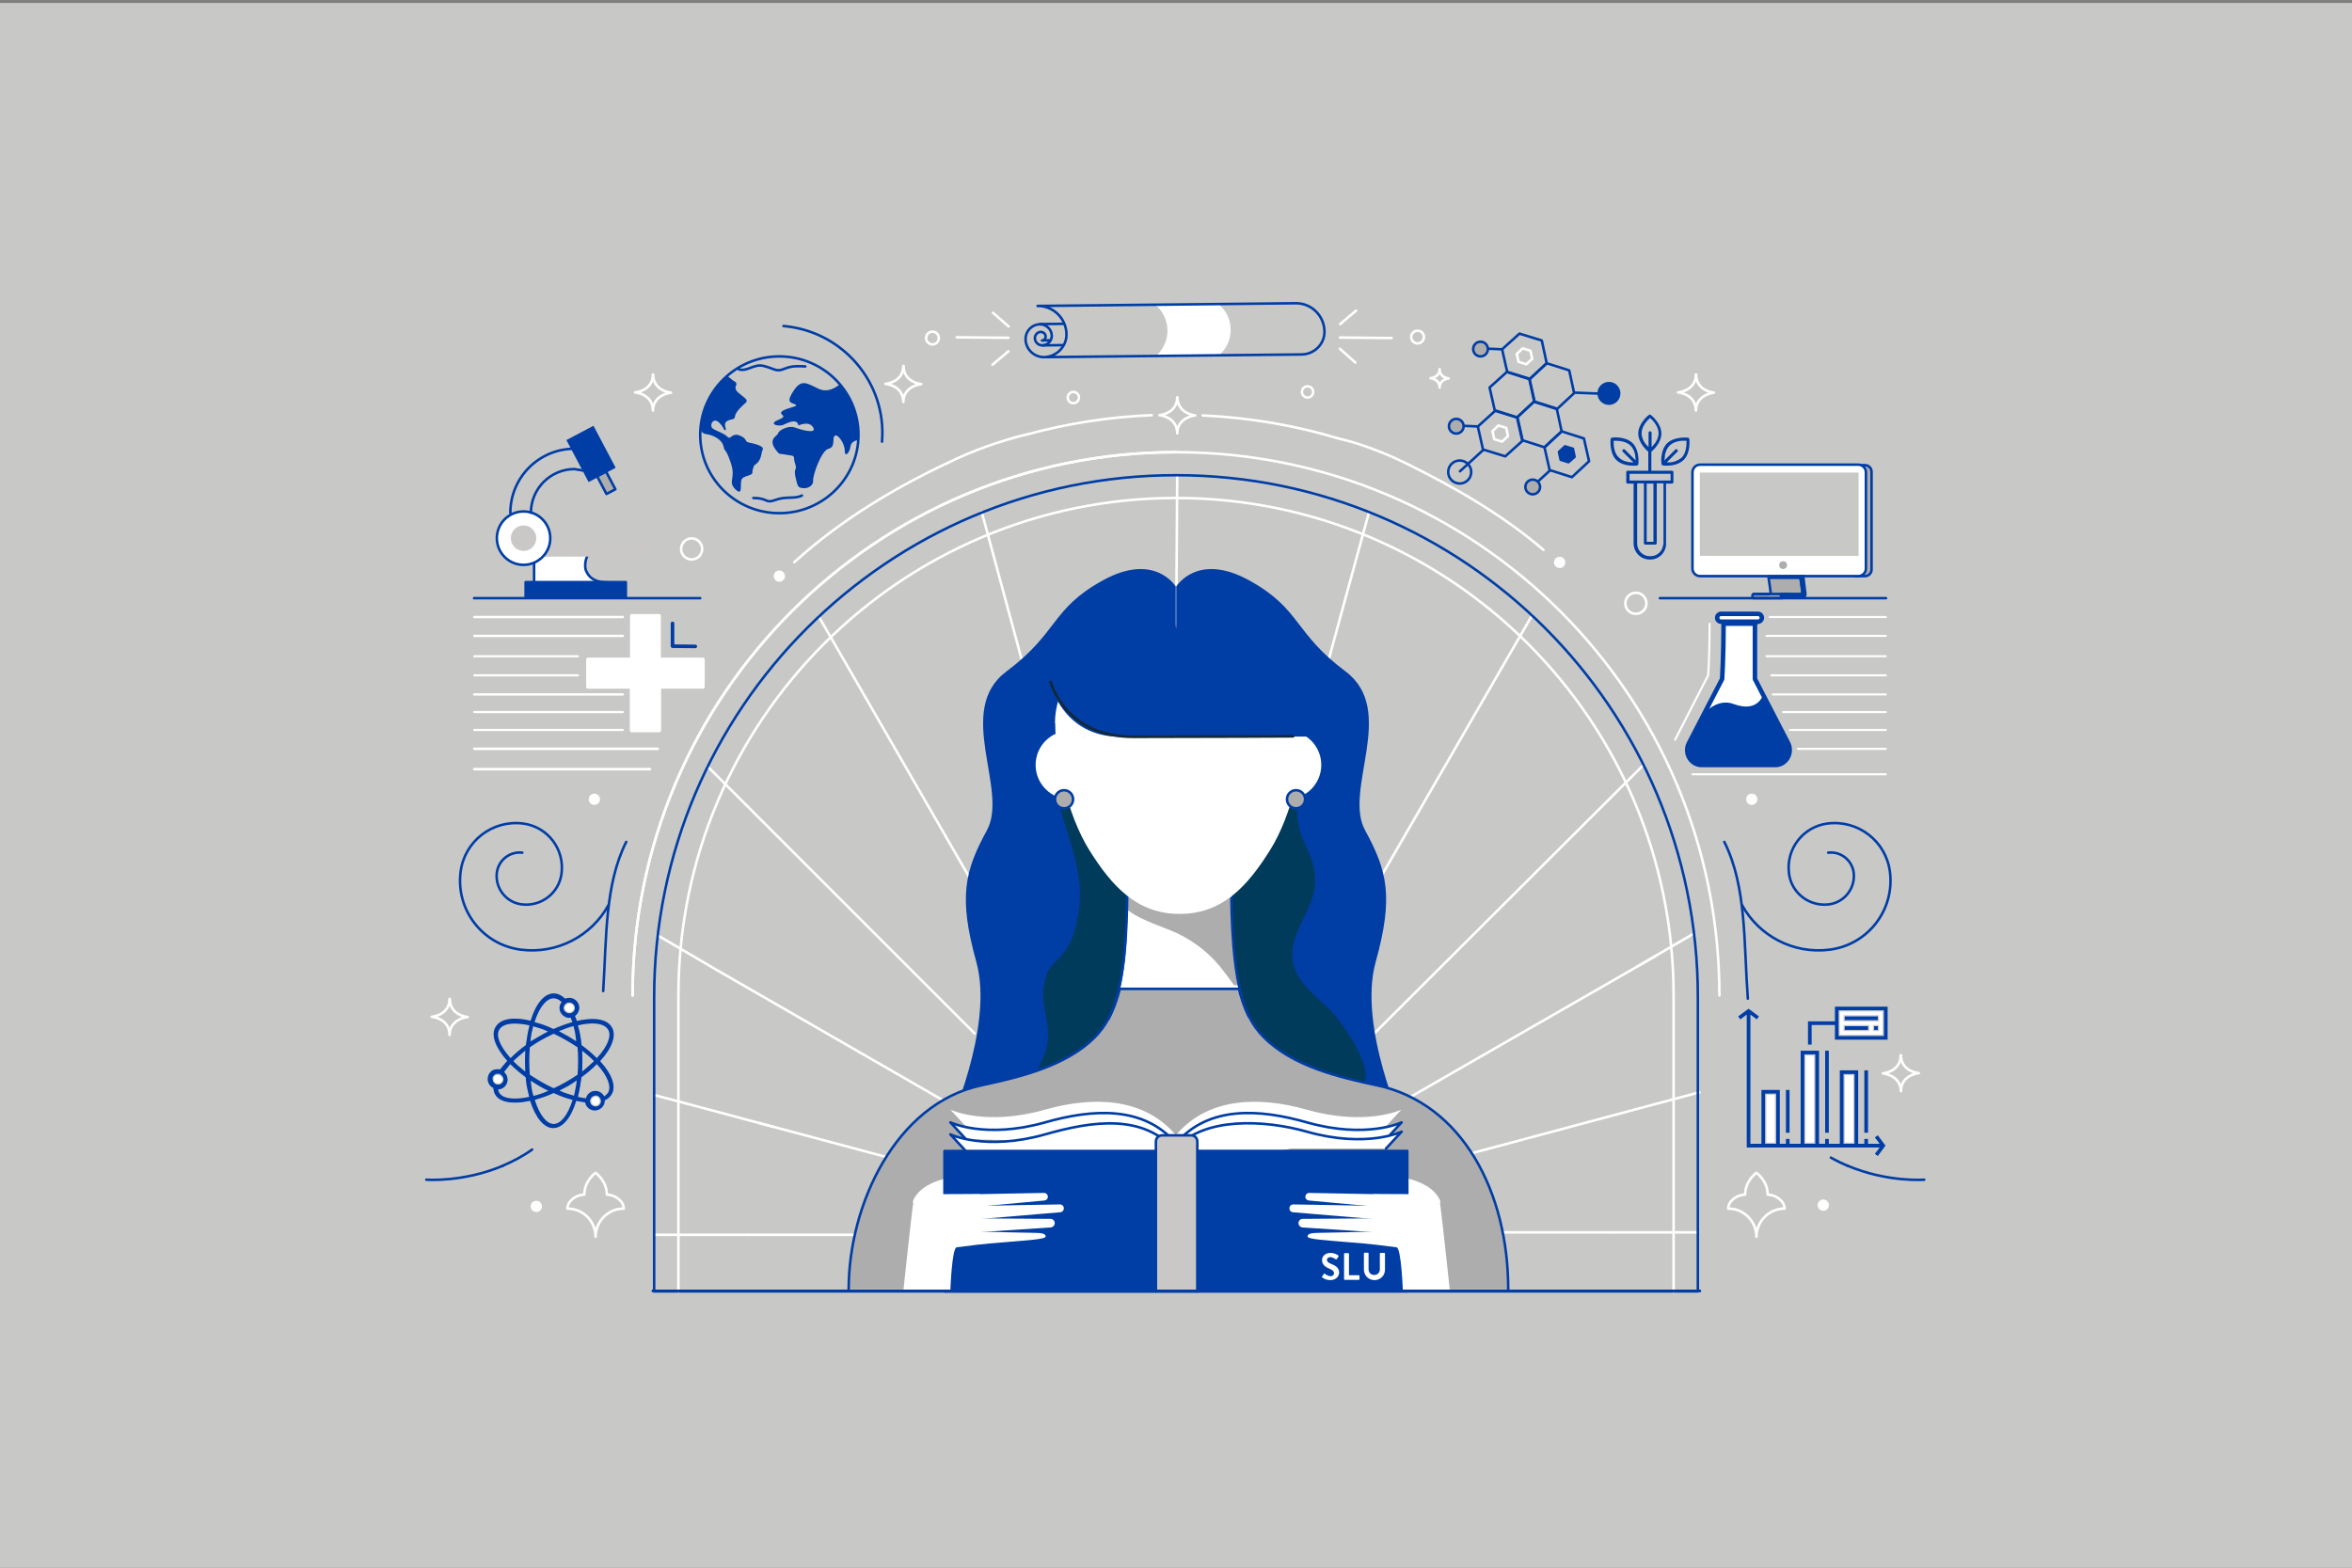 <?xml version="1.0" encoding="utf-8"?>
<!-- Generator: Adobe Illustrator 25.2.1, SVG Export Plug-In . SVG Version: 6.00 Build 0)  -->
<svg version="1.1" id="Layer_1" xmlns="http://www.w3.org/2000/svg" xmlns:xlink="http://www.w3.org/1999/xlink" x="0px" y="0px"
	 viewBox="0 0 960 640" style="enable-background:new 0 0 960 640;" xml:space="preserve">
<rect x="0" y="0" width="960" height="640" fill="#808080" stroke="none"/>
<style type="text/css">
	.st0{fill:#C8C9C7;}
	.st1{fill:#FFFFFF;}
	.st2{fill:none;stroke:#003DA5;stroke-width:6.638;stroke-miterlimit:10;}
	.st3{fill:none;stroke:#003DA5;stroke-width:6.702;stroke-miterlimit:10;}
	.st4{fill:#003DA5;}
	.st5{fill:none;stroke:#003DA5;stroke-width:5.89;stroke-miterlimit:10;}
	.st6{fill:none;stroke:#003DA5;stroke-width:6;stroke-miterlimit:10;}
	.st7{fill:none;stroke:#003DA5;stroke-width:5.771;stroke-miterlimit:10;}
	.st8{fill:none;stroke:#003DA5;stroke-width:5.665;stroke-miterlimit:10;}
	.st9{fill:none;stroke:#003DA5;stroke-width:5.665;stroke-linejoin:round;stroke-miterlimit:10;}
	.st10{fill:none;stroke:#003DA5;stroke-miterlimit:10;}
	.st11{fill:none;stroke:#003DA5;stroke-width:5.697;stroke-miterlimit:10;}
	.st12{clip-path:url(#SVGID_2_);fill:#003DA5;}
	.st13{clip-path:url(#SVGID_4_);fill:#003DA5;stroke:#C8C9C7;stroke-width:0.93;stroke-miterlimit:10;}
	.st14{clip-path:url(#SVGID_4_);fill:none;stroke:#003DA6;stroke-width:1.334;stroke-miterlimit:10;}
	.st15{clip-path:url(#SVGID_4_);fill:#003DA5;stroke:#003DA5;stroke-width:1.191;stroke-miterlimit:10;}
	.st16{fill:none;stroke:#003DA5;stroke-width:4.537;stroke-linecap:round;}
	.st17{fill:none;stroke:#FFFFFF;stroke-width:1.036;stroke-linecap:round;stroke-linejoin:round;stroke-miterlimit:10;}
	.st18{fill:none;stroke:#003DA5;stroke-width:1.036;stroke-linecap:round;stroke-linejoin:round;stroke-miterlimit:10;}
	.st19{fill:#003B5C;}
	.st20{fill:#ADADAD;stroke:#003DA5;stroke-width:1.036;stroke-linecap:round;stroke-linejoin:round;stroke-miterlimit:10;}
	.st21{fill:#ADADAD;}
	.st22{fill:none;stroke:#132837;stroke-width:1.077;stroke-linecap:round;stroke-linejoin:round;stroke-miterlimit:10;}
	.st23{clip-path:url(#SVGID_6_);}
	.st24{fill:#CAC8C7;}
	.st25{fill:#8DC449;}
	.st26{fill:none;stroke:#FFFFFF;stroke-miterlimit:10;}
	.st27{fill:#FFFFFF;stroke:#003DA5;stroke-width:1.036;stroke-linecap:round;stroke-linejoin:round;stroke-miterlimit:10;}
	.st28{fill:#003DA5;stroke:#003DA5;stroke-width:1.036;stroke-linecap:round;stroke-linejoin:round;stroke-miterlimit:10;}
	.st29{fill:none;stroke:#FFFFFF;stroke-width:1.472;stroke-linecap:round;stroke-linejoin:round;stroke-miterlimit:10;}
	.st30{fill:none;stroke:#FFFFFF;stroke-width:0.976;stroke-linecap:round;stroke-linejoin:round;stroke-miterlimit:10;}
	.st31{fill:none;stroke:#FFFFFF;stroke-width:0.887;stroke-linecap:round;stroke-linejoin:round;stroke-miterlimit:10;}
	.st32{fill:none;stroke:#FFFFFF;stroke-width:0.884;stroke-linecap:round;stroke-linejoin:round;stroke-miterlimit:10;}
	.st33{fill:none;stroke:#FFFFFF;stroke-width:0.836;stroke-linecap:round;stroke-linejoin:round;stroke-miterlimit:10;}
	.st34{fill:none;stroke:#FFFFFF;stroke-width:0.851;stroke-linecap:round;stroke-linejoin:round;stroke-miterlimit:10;}
	.st35{fill:none;stroke:#FFFFFF;stroke-width:0.857;stroke-linecap:round;stroke-linejoin:round;stroke-miterlimit:10;}
	.st36{fill:none;stroke:#003DA5;stroke-width:1.472;stroke-linecap:round;stroke-linejoin:round;stroke-miterlimit:10;}
	.st37{fill:#FFFFFF;stroke:#003DA5;stroke-width:1.847;stroke-linecap:round;stroke-linejoin:round;stroke-miterlimit:10;}
	.st38{fill:#CAC8C7;stroke:#003DA5;stroke-width:1.036;stroke-linecap:round;stroke-linejoin:round;stroke-miterlimit:10;}
	.st39{fill:#003DA5;stroke:#C8C9C7;stroke-width:1.767;stroke-miterlimit:10;}
	.st40{fill:#003DA5;stroke:#C8C9C7;stroke-width:0.75;stroke-miterlimit:10;}
	.st41{fill:#003DA6;stroke:#C8C9C7;stroke-width:0.5;stroke-miterlimit:10;}
</style>
<rect y="1.2" class="st0" width="960" height="638.8"/>
<rect x="720" y="445.9" class="st1" width="5.2" height="21.5"/>
<rect x="735.1" y="430.7" class="st1" width="6.3" height="36.6"/>
<rect x="751" y="437.5" class="st1" width="6.3" height="29.8"/>
<g>
	<path class="st2" d="M827.4-203.3c0,19,15.6,34.6,34.6,34.6h4.6c19,0,34.6-15.6,34.6-34.6V-266 M912.1-276.9c0,6.1-4.9,11-11,11
		c-6.1,0-11-4.9-11-11c0-6.1,4.9-11,11-11C907.2-288,912.1-283,912.1-276.9z M808.9-288h-16v50.1c0,19,15.5,34.6,34.6,34.6
		c19,0,34.6-15.5,34.6-34.6V-288h-16"/>
</g>
<g>
	<path class="st3" d="M-514.1,723.2h4.2c2.9-9.3,11.7-16.2,22-16.2h36.1V602.8H-474 M-509.9,723.2h-4.2c-2.9-9.3-11.7-16.2-22-16.2
		h-36.1V602.8h19.2 M-453.5,602.8H-489c-12.6,0-23,10.3-23,23v97.4 M-512,625.8c0-12.6-10.3-23-23-23h-35.5"/>
</g>
<rect x="1191.9" y="-174.3" class="st4" width="91" height="91"/>
<g>
	<g>
		<path class="st5" d="M-360.8,66.7h-115 M-417.2,49.8v16.9 M-395-21l19.1-19.1 M-458.5,42.4l19.1-19.1 M-382.8-33.2
			c19,19,19,49.8,0,68.8c-19,19-49.8,19-68.8,0 M-450.1,1.2c0-18.2,14.8-32.9,32.9-32.9c18.2,0,32.9,14.8,32.9,32.9
			c0,18.2-14.8,32.9-32.9,32.9C-435.4,34.1-450.1,19.4-450.1,1.2z"/>
	</g>
	<g>
		<path class="st6" d="M-239.3-105.5v-53.2c0-11.3,9.3-20.6,20.6-20.6s20.6,9.3,20.6,20.6v60.2 M-211.8-137.2v51.9
			c0,7.6-6.2,13.8-13.8,13.8c-7.6,0-13.8-6.2-13.8-13.8v-56.8 M-211.8-134.1V-158c0-3.8-3.1-6.9-6.9-6.9c-3.8,0-6.9,3.1-6.9,6.9
			v59.6 M-287.4-179.2h25v13.8h-25V-179.2z M-262.4-85.6l-10.5,14.1h-3.9l-10.5-14.1v-7h25V-85.6z M-262.4-165.5v72.9h-25v-72.9
			H-262.4z"/>
	</g>
	<g>
		<path class="st7" d="M-51-90.5v7.9c0,5-4.1,9-9.1,9c-5,0-9.1-4-9.1-9v-7.9 M-69.1-83.1v-94.1H-51v94.1 M-77.5-177.2h36
			 M-136.1-177.2h36 M-127.1-177.2v46.7c0,2.7-16.7,42.2-16.7,42.2c-3.2,5.8-0.5,14.7,4.9,14.8c0,0,0.1,0,0.1,0h41.4
			c5.4-0.1,8.5-8.5,5.2-14.4c0,0-16.7-39.9-16.7-42.6v-46.7"/>
	</g>
	<g>
		<g>
			<path class="st4" d="M-299.3-21.9l106.8,37l-106.8,37V-21.9 M-305-29.9v89.9l129.7-45L-305-29.9L-305-29.9z"/>
		</g>
		<line class="st8" x1="-284.5" y1="-20.4" x2="-284.5" y2="52.1"/>
		<line class="st8" x1="-294.2" y1="-15.1" x2="-294.2" y2="-2.9"/>
		<line class="st8" x1="-294.2" y1="30.8" x2="-294.2" y2="42.9"/>
		<polyline class="st9" points="-332.4,40.6 -305,45.7 -332.4,52.1 		"/>
		<polyline class="st9" points="-332.4,-22.8 -305,-17.7 -332.4,-11.3 		"/>
	</g>
	<g>
		<g>
			<g>
				<path class="st4" d="M-340.3-287.8l-77.1-19.3c-0.4-0.1-0.8-0.1-1.2,0l-77.1,19.3c-1.1,0.3-1.8,1.2-1.8,2.3
					c0,1.1,0.7,2.1,1.8,2.3l36.7,9.2v22.2c0,22.8,9.7,26.5,41,26.5s41-3.7,41-26.5V-274l14.5-3.6v26.8c-3.9,1-6.9,4.5-6.9,8.7
					c0,2.2,0.9,4.3,2.2,5.9l-3.9,19.4c-0.1,0.7,0,1.4,0.5,2c0.5,0.6,1.1,0.9,1.9,0.9h17.1c0.7,0,1.4-0.3,1.9-0.9
					c0.5-0.6,0.6-1.3,0.5-2l-4-19.8c1.2-1.5,1.9-3.4,1.9-5.4c0-4.1-2.7-7.5-6.4-8.6v-28.1l17.5-4.4c1.1-0.3,1.8-1.2,1.8-2.3
					C-338.5-286.6-339.3-287.5-340.3-287.8z M-381.9-251.7c0,17.3-3.6,21.7-36.2,21.7s-36.2-4.4-36.2-21.7v-21l35.6,8.9
					c0.2,0,0.4,0.1,0.6,0.1c0.2,0,0.4,0,0.6-0.1l35.6-8.9C-381.9-272.8-381.9-251.7-381.9-251.7z M-365.9-218.8l2.9-14.7
					c0.8,0.2,1.6,0.4,2.5,0.4c1,0,2-0.2,2.9-0.5l3,14.8H-365.9z M-356.2-242.1c0,2.3-1.9,4.2-4.2,4.2c-2.3,0-4.2-1.9-4.2-4.2
					c0-2.3,1.9-4.2,4.2-4.2C-358.1-246.3-356.2-244.4-356.2-242.1z M-418.1-268.7l-67.2-16.8l67.2-16.8l67.2,16.8L-418.1-268.7z"/>
				<path class="st4" d="M-418.1-307.1c-0.2,0-0.4,0-0.6,0.1l-77.1,19.3c-1.1,0.3-1.8,1.2-1.8,2.3c0,1.1,0.7,2.1,1.8,2.3l36.7,9.2
					v22.2c0,22.8,9.7,26.5,41,26.5s41-3.7,41-26.5V-274l14.5-3.6v26.8c-3.9,1-6.9,4.5-6.9,8.7c0,2.2,0.9,4.3,2.2,5.9l-3.9,19.4
					c-0.1,0.7,0,1.4,0.5,2c0.5,0.6,1.1,0.9,1.9,0.9h17.1c0.7,0,1.4-0.3,1.9-0.9c0.5-0.6,0.6-1.3,0.5-2l-4-19.8
					c1.2-1.5,1.9-3.4,1.9-5.4c0-4.1-2.7-7.5-6.4-8.6v-28.1l17.5-4.4c1.1-0.3,1.8-1.2,1.8-2.3c0-1.1-0.7-2.1-1.8-2.3l-77.1-19.3
					C-417.7-307.1-417.9-307.1-418.1-307.1L-418.1-307.1z M-418.1-268.7l-67.2-16.8l67.2-16.8l67.2,16.8L-418.1-268.7L-418.1-268.7z
					 M-418.1-263.8c0.2,0,0.4,0,0.6-0.1l35.6-8.9v21c0,17.3-3.6,21.7-36.2,21.7s-36.2-4.4-36.2-21.7v-21l35.6,8.9
					C-418.4-263.8-418.3-263.8-418.1-263.8L-418.1-263.8z M-360.4-237.8c-2.3,0-4.2-1.9-4.2-4.2c0-2.3,1.9-4.2,4.2-4.2
					c2.3,0,4.2,1.9,4.2,4.2C-356.2-239.7-358.1-237.8-360.4-237.8L-360.4-237.8z M-360.4-233c1,0,2-0.2,2.9-0.5l3,14.8h-11.3
					l2.9-14.7C-362.1-233.2-361.3-233-360.4-233L-360.4-233z"/>
			</g>
		</g>
		<g>
			<g>
				<path class="st4" d="M-418.1-307.1c-0.2,0-0.4,0-0.6,0.1l-77.1,19.3c-1.1,0.3-1.8,1.2-1.8,2.3c0,1.1,0.7,2.1,1.8,2.3l36.7,9.2
					v22.2c0,22.8,9.7,26.5,41,26.5s41-3.7,41-26.5V-274l14.5-3.6v26.8c-3.9,1-6.9,4.5-6.9,8.7c0,2.2,0.9,4.3,2.2,5.9l-3.9,19.4
					c-0.1,0.7,0,1.4,0.5,2c0.5,0.6,1.1,0.9,1.9,0.9h17.1c0.7,0,1.4-0.3,1.9-0.9c0.5-0.6,0.6-1.3,0.5-2l-4-19.8
					c1.2-1.5,1.9-3.4,1.9-5.4c0-4.1-2.7-7.5-6.4-8.6v-28.1l17.5-4.4c1.1-0.3,1.8-1.2,1.8-2.3c0-1.1-0.7-2.1-1.8-2.3l-77.1-19.3
					C-417.7-307.1-417.9-307.1-418.1-307.1L-418.1-307.1z M-418.1-268.7l-67.2-16.8l67.2-16.8l67.2,16.8L-418.1-268.7L-418.1-268.7z
					 M-418.1-263.8c0.2,0,0.4,0,0.6-0.1l35.6-8.9v21c0,17.3-3.6,21.7-36.2,21.7s-36.2-4.4-36.2-21.7v-21l35.6,8.9
					C-418.4-263.8-418.3-263.8-418.1-263.8L-418.1-263.8z M-360.4-237.8c-2.3,0-4.2-1.9-4.2-4.2c0-2.3,1.9-4.2,4.2-4.2
					c2.3,0,4.2,1.9,4.2,4.2C-356.2-239.7-358.1-237.8-360.4-237.8L-360.4-237.8z M-360.4-233c1,0,2-0.2,2.9-0.5l3,14.8h-11.3
					l2.9-14.7C-362.1-233.2-361.3-233-360.4-233L-360.4-233z"/>
			</g>
		</g>
		<g>
			<g>
				<path class="st10" d="M-340.3-287.8l-77.1-19.3c-0.4-0.1-0.8-0.1-1.2,0l-77.1,19.3c-1.1,0.3-1.8,1.2-1.8,2.3
					c0,1.1,0.7,2.1,1.8,2.3l36.7,9.2v22.2c0,22.8,9.7,26.5,41,26.5s41-3.7,41-26.5V-274l14.5-3.6v26.8c-3.9,1-6.9,4.5-6.9,8.7
					c0,2.2,0.9,4.3,2.2,5.9l-3.9,19.4c-0.1,0.7,0,1.4,0.5,2c0.5,0.6,1.1,0.9,1.9,0.9h17.1c0.7,0,1.4-0.3,1.9-0.9
					c0.5-0.6,0.6-1.3,0.5-2l-4-19.8c1.2-1.5,1.9-3.4,1.9-5.4c0-4.1-2.7-7.5-6.4-8.6v-28.1l17.5-4.4c1.1-0.3,1.8-1.2,1.8-2.3
					C-338.5-286.6-339.3-287.5-340.3-287.8z M-381.9-251.7c0,17.3-3.6,21.7-36.2,21.7s-36.2-4.4-36.2-21.7v-21l35.6,8.9
					c0.2,0,0.4,0.1,0.6,0.1c0.2,0,0.4,0,0.6-0.1l35.6-8.9C-381.9-272.8-381.9-251.7-381.9-251.7z M-365.9-218.8l2.9-14.7
					c0.8,0.2,1.6,0.4,2.5,0.4c1,0,2-0.2,2.9-0.5l3,14.8H-365.9z M-356.2-242.1c0,2.3-1.9,4.2-4.2,4.2c-2.3,0-4.2-1.9-4.2-4.2
					c0-2.3,1.9-4.2,4.2-4.2C-358.1-246.3-356.2-244.4-356.2-242.1z M-418.1-268.7l-67.2-16.8l67.2-16.8l67.2,16.8L-418.1-268.7z"/>
				<path class="st10" d="M-418.1-307.1c-0.2,0-0.4,0-0.6,0.1l-77.1,19.3c-1.1,0.3-1.8,1.2-1.8,2.3c0,1.1,0.7,2.1,1.8,2.3l36.7,9.2
					v22.2c0,22.8,9.7,26.5,41,26.5s41-3.7,41-26.5V-274l14.5-3.6v26.8c-3.9,1-6.9,4.5-6.9,8.7c0,2.2,0.9,4.3,2.2,5.9l-3.9,19.4
					c-0.1,0.7,0,1.4,0.5,2c0.5,0.6,1.1,0.9,1.9,0.9h17.1c0.7,0,1.4-0.3,1.9-0.9c0.5-0.6,0.6-1.3,0.5-2l-4-19.8
					c1.2-1.5,1.9-3.4,1.9-5.4c0-4.1-2.7-7.5-6.4-8.6v-28.1l17.5-4.4c1.1-0.3,1.8-1.2,1.8-2.3c0-1.1-0.7-2.1-1.8-2.3l-77.1-19.3
					C-417.7-307.1-417.9-307.1-418.1-307.1L-418.1-307.1z M-418.1-268.7l-67.2-16.8l67.2-16.8l67.2,16.8L-418.1-268.7L-418.1-268.7z
					 M-418.1-263.8c0.2,0,0.4,0,0.6-0.1l35.6-8.9v21c0,17.3-3.6,21.7-36.2,21.7s-36.2-4.4-36.2-21.7v-21l35.6,8.9
					C-418.4-263.8-418.3-263.8-418.1-263.8L-418.1-263.8z M-360.4-237.8c-2.3,0-4.2-1.9-4.2-4.2c0-2.3,1.9-4.2,4.2-4.2
					c2.3,0,4.2,1.9,4.2,4.2C-356.2-239.7-358.1-237.8-360.4-237.8L-360.4-237.8z M-360.4-233c1,0,2-0.2,2.9-0.5l3,14.8h-11.3
					l2.9-14.7C-362.1-233.2-361.3-233-360.4-233L-360.4-233z"/>
			</g>
		</g>
	</g>
	<g>
		<path class="st11" d="M-71.5,24.6h-32.6 M-87.8,5.7v46.6 M-40-29.9H-136c-5.9,0-10.7,4.8-10.7,10.7s4.8,10.7,10.7,10.7h50.1h16.3
			h25.2v80.9H-136c-5.9,0-10.7-4.8-10.7-10.7v-80.9 M-131.2-8.5v80.9 M-53.3-29.9v21.4"/>
	</g>
	<path class="st4" d="M-308.5-312.3c0-0.8,0.5-1.3,1.2-1.3h0.5c0.2,0,0.5,0.3,0.7,0.3c0,0,0.2,0.3,0.2,0.8l-0.2,86.7h-2.3V-312.3z
		 M-301.5-261.2c8.8,8,32.5,26.8,58.3,26.8c26,0,50.7-18.8,60-26.8v35.3h-118.3V-261.2z M-284.3-258.1l0.5,4.1
		c-3.3-2.1-6.3-4.4-8.8-6.4C-290.1-259.7-287.3-258.9-284.3-258.1 M-243-252.5c13.2,0,26.7-2.1,37.6-4.6l-0.9,5.9
		c-10.7,6.2-23.7,11.6-37,11.6c-13,0-25.3-5.2-35.6-11.1l-0.9-6.2C-269-254.5-256.2-252.5-243-252.5 M-200.4-258.4
		c3-0.8,5.8-1.5,8.4-2.3c-2.6,2.1-5.6,4.1-8.8,6.2L-200.4-258.4z M-178.4-312.3c0-0.8,0.5-1.3,1.2-1.3h0.5c0.2,0,0.5,0.3,0.7,0.3
		c0,0,0.2,0.3,0.2,0.8l-0.2,86.7h-2.3V-312.3z M-321.3-221h10.2h0.5h0.5h6.5h122.7h0.5h0.5h6.5h9.1c1.4,0,2.3-1,2.3-2.6
		c0-1.5-0.9-2.6-2.3-2.6h-6.7v-86.7c0-1.5-0.5-3.1-1.6-4.4c-1.2-1.3-2.6-1.8-4-1.8h-0.5c-3.3,0-5.8,2.8-5.8,6.5v43.9
		c-6.7,2.3-33.9,11.1-60,11.1c-13.7,0-27.4-2.3-38.3-5.2c-0.2,0-0.5-0.3-0.7-0.3c-9.3-2.3-16.3-4.6-19.1-5.7v-44.1
		c0-1.5-0.5-3.1-1.6-4.4c-1.2-1.3-2.6-1.8-4-1.8h-0.5c-3.3,0-5.8,2.8-5.8,6.5v86.4h-8.1c-1.4,0-2.3,1-2.3,2.6
		C-323.4-222-322.7-221-321.3-221"/>
	<g>
		<g>
			<defs>
				<rect id="SVGID_1_" x="-150.2" y="-343.5" width="113.6" height="122.7"/>
			</defs>
			<clipPath id="SVGID_2_">
				<use xlink:href="#SVGID_1_"  style="overflow:visible;"/>
			</clipPath>
			<path class="st12" d="M-93.4-264.6c-21.8-8.8-29.4-24.6-27.1-36.4c1.4-7.5,6.5-12.3,13.1-12.3c3.8,0,8.2,1.7,12.4,4.8l1.5,1.1
				l1.5-1.1c4.2-3.1,8.4-4.7,12.3-4.7c6.6,0,11.7,4.6,13.1,12.1C-64-289.4-71.5-273.6-93.4-264.6 M-61.5-302L-61.5-302
				c-2.6-9.8-9.1-16.2-18.1-16.2c-4.5,0-9.2,1.7-13.8,4.7c-4.6-3.1-9.4-4.7-13.9-4.7c-9.2,0-16.3,6.4-18.1,16.3
				c-2.7,13.9,5.7,32.3,30.4,42.2c0.5,0.3,1.1,0.4,1.8,0.4c0.6,0,1.1-0.1,1.7-0.4C-67.1-269.9-58.9-288.2-61.5-302"/>
			<path class="st12" d="M-123-226l-21.1-24.1l-0.1-0.1c-0.6-0.6-0.9-1.5-0.9-2.3v-26.5c0-1.1,1-1.9,2.3-1.9c1.3,0,2.3,0.8,2.3,2
				l0.4,21.8l11.4,14.5l12.8-2l-8.4-15.1c-0.5-1-0.3-2.3,0.8-2.9c1-0.6,2.3-0.4,2.9,0.5l13.8,18.1c0.5,0.5,0.8,1.3,0.8,1.9l0.5,16
				L-123-226z M-102.9-247.2l-13.7-18.1c-2.3-3.1-6.6-3.8-9.8-1.8c-3.2,2-4.3,6.4-2.4,9.7l4.9,8.7l-2.6,0.4l-8.4-11l-0.4-19.9
				c0-4.1-3.4-7-7.5-7c-4,0-7.3,3.1-7.3,7v26.7c0,2.2,0.9,4.2,2.3,5.7l22.6,25.9l24.9-0.3l-0.6-21.3
				C-101.1-244.2-101.8-245.9-102.9-247.2"/>
			<path class="st12" d="M-42.7-250.2L-63.9-226l-17.2-0.1l0.5-16c0-0.8,0.3-1.4,0.8-2l13.7-18.1c0.6-0.9,2-1.1,2.9-0.5
				c1,0.6,1.3,1.9,0.8,2.9l-8.4,15.1l12.8,2l11.4-14.7v-0.9c0,0,0.3-13.3,0.4-20.8c0-1.3,1-2,2.3-2h0.1c1.1,0,2.2,0.6,2.2,1.9v26.7
				C-41.7-251.5-42.1-250.9-42.7-250.2 M-36.6-279.1c0-4-3.2-7-7.3-7H-44c-4.1,0-7.4,2.9-7.4,7c-0.1,6.4-0.3,17-0.4,20l-8.4,10.8
				l-2.6-0.4l4.8-8.7c1.9-3.3,0.8-7.7-2.4-9.7c-3.2-2-7.5-1.3-9.8,1.8l-13.7,17.9c-1.1,1.4-1.8,3.1-1.9,4.8l-0.8,21.2l25,0.4
				l22.6-25.8c1.5-1.5,2.3-3.6,2.3-5.7V-279.1z"/>
		</g>
		<rect x="-95.9" y="-343.5" class="st4" width="5.1" height="15.3"/>
		
			<rect x="-71.1" y="-333.5" transform="matrix(0.477 -0.879 0.879 0.477 257.773 -228.803)" class="st4" width="15.6" height="5.1"/>
		
			<rect x="-125.8" y="-338.8" transform="matrix(0.879 -0.477 0.477 0.879 142.927 -98.849)" class="st4" width="5.1" height="15.6"/>
	</g>
	<g>
		<g>
			<defs>
				<rect id="SVGID_3_" x="-489.1" y="-183.1" width="148.5" height="111.4"/>
			</defs>
			<clipPath id="SVGID_4_">
				<use xlink:href="#SVGID_3_"  style="overflow:visible;"/>
			</clipPath>
			<path class="st13" d="M-347.6-88.3h-42.6c-8,0-15.6,2.4-22,7.1l-0.4,0.3v-86.4l4.1-2.9c5.4-3.9,11.7-5.9,18.4-5.9h42.6V-88.3z
				 M-439.5-88.3h-42.6v-87.8h42.6c6.7,0,13,2,18.4,5.9l2.2,1.6v86.4C-425-86.2-432.1-88.3-439.5-88.3 M-344.4-182.4h-45.8
				c-8,0-15.6,2.4-22,7.1l-2.6,1.9l-2.6-1.9c-6.4-4.6-14.1-7.1-22-7.1h-45.8c-1.7,0-3.1,1.4-3.1,3.1v94.1c0,1.7,1.4,3.1,3.1,3.1
				h45.8c6.7,0,13,2,18.4,5.9l4.4,3.2c0.5,0.4,1.2,0.6,1.8,0.6c0.6,0,1.3-0.2,1.8-0.6l4.5-3.2c5.4-3.9,11.7-5.9,18.4-5.9h45.8
				c1.7,0,3.1-1.4,3.1-3.1v-94.1C-341.3-181-342.7-182.4-344.4-182.4"/>
			<path class="st14" d="M-344.4-182.4h-45.8c-8,0-15.6,2.4-22,7.1l-2.6,1.9l-2.6-1.9c-6.4-4.6-14.1-7.1-22-7.1h-45.8
				c-1.7,0-3.1,1.4-3.1,3.1v94.1c0,1.7,1.4,3.1,3.1,3.1h45.8c6.7,0,13,2,18.4,5.9l4.4,3.2c0.5,0.4,1.2,0.6,1.8,0.6
				c0.6,0,1.3-0.2,1.8-0.6l4.5-3.2c5.4-3.9,11.7-5.9,18.4-5.9h45.8c1.7,0,3.1-1.4,3.1-3.1v-94.1C-341.3-181-342.7-182.4-344.4-182.4
				z"/>
			<path class="st15" d="M-469.5-147.8h11.2c1.7,0,3.1-1.4,3.1-3.1s-1.4-3.1-3.1-3.1h-11.2c-1.7,0-3.1,1.4-3.1,3.1
				S-471.3-147.8-469.5-147.8"/>
			<path class="st14" d="M-469.5-147.8h11.2c1.7,0,3.1-1.4,3.1-3.1s-1.4-3.1-3.1-3.1h-11.2c-1.7,0-3.1,1.4-3.1,3.1
				S-471.3-147.8-469.5-147.8z"/>
			<path class="st15" d="M-433.2-138.4h-36.3c-1.7,0-3.1,1.4-3.1,3.1c0,1.7,1.4,3.1,3.1,3.1h36.3c1.7,0,3.1-1.4,3.1-3.1
				C-430.1-137-431.5-138.4-433.2-138.4"/>
			<path class="st14" d="M-433.2-138.4h-36.3c-1.7,0-3.1,1.4-3.1,3.1c0,1.7,1.4,3.1,3.1,3.1h36.3c1.7,0,3.1-1.4,3.1-3.1
				C-430.1-137-431.5-138.4-433.2-138.4z"/>
			<path class="st15" d="M-433.2-119.5h-36.3c-1.7,0-3.1,1.4-3.1,3.1s1.4,3.1,3.1,3.1h36.3c1.7,0,3.1-1.4,3.1-3.1
				S-431.5-119.5-433.2-119.5"/>
			<path class="st14" d="M-433.2-119.5h-36.3c-1.7,0-3.1,1.4-3.1,3.1s1.4,3.1,3.1,3.1h36.3c1.7,0,3.1-1.4,3.1-3.1
				S-431.5-119.5-433.2-119.5z"/>
		</g>
		<line class="st16" x1="-375.8" y1="-142" x2="-375.8" y2="-120"/>
		<line class="st16" x1="-364.8" y1="-131" x2="-386.8" y2="-131"/>
	</g>
</g>
<line class="st17" x1="480.1" y1="254.6" x2="480.5" y2="194"/>
<g>
	<line class="st17" x1="400.7" y1="209" x2="420.9" y2="283.6"/>
	<line class="st17" x1="334.2" y1="251.7" x2="407.4" y2="378.5"/>
	<line class="st17" x1="288.8" y1="312.9" x2="397.8" y2="421.9"/>
	<line class="st17" x1="292.9" y1="396.2" x2="394.1" y2="454.5"/>
	<line class="st17" x1="268.5" y1="381.9" x2="292.9" y2="396.2"/>
	<path class="st17" d="M369.3,474.4"/>
	<line class="st17" x1="267.3" y1="447.1" x2="315.6" y2="460"/>
	<line class="st17" x1="305.6" y1="504.1" x2="359.2" y2="504.1"/>
	<line class="st17" x1="267" y1="504.1" x2="305.6" y2="504.1"/>
	<line class="st17" x1="657.6" y1="503.1" x2="604.4" y2="503.1"/>
	<line class="st17" x1="693" y1="503.1" x2="657.6" y2="503.1"/>
	<line class="st17" x1="648.1" y1="458.1" x2="591.4" y2="473.3"/>
	<line class="st17" x1="693.7" y1="445.9" x2="648.1" y2="458.1"/>
	<line class="st17" x1="675.9" y1="390.2" x2="566.5" y2="453.1"/>
	<path class="st17" d="M651.9,403.9"/>
	<line class="st17" x1="691.4" y1="381.1" x2="668.2" y2="394.6"/>
	<line class="st17" x1="670.8" y1="312.3" x2="551.5" y2="431.3"/>
	<line class="st17" x1="625.4" y1="251.1" x2="551.5" y2="379"/>
	<line class="st17" x1="558.8" y1="209" x2="537" y2="288.8"/>
	<line class="st17" x1="310" y1="458.5" x2="369.1" y2="474.3"/>
</g>
<g>
	<path class="st18" d="M480,194L480,194c-117.6,0-213,95.4-213,213v120.2h426V407C693,289.3,597.6,194,480,194z"/>
	<path class="st17" d="M683.1,527.2V406.4c0-112.2-90.9-203.1-203.1-203.1h0c-112.2,0-203.1,90.9-203.1,203.1v120.8"/>
</g>
<g>
	<g>
		<path class="st4" d="M480,239.6c0,0-8.5-14.4-29.8-2.7s-18.1,21.3-39.4,37.2s1.1,48.4-8,64.9c-9,16.5-11.7,27.1-4.3,53.7
			c7.4,26.6-11.7,68.1-11.7,68.1l93.1-1.6V239.6z"/>
		<path class="st4" d="M480,239.6c0,0,8.5-14.4,29.8-2.7c21.3,11.7,18.1,21.3,39.4,37.2c21.3,16-1.1,48.4,8,64.9
			c9,16.5,11.7,27.1,4.3,53.7s11.7,68.1,11.7,68.1l-93.1-1.6V239.6z"/>
		<path class="st19" d="M447.3,278.5c-12.4,15.6-18,31.7-14.7,50.2c1.5,8.7,9.6,25.8,8,40.7c-2.3,21.9-10.8,21.4-13.3,28.2
			c-4.3,11.7,2.2,18.2,0,29.8c-1.2,6.2-9,15.2-2,18.4c7.7,3.4,18.2-5.4,26.4-5.2c27.7,0.7,80.1-25.8,76.2,1.7
			c-1.2,8.5,19,30.3,29.3-1.6c2.1-6.7-9.9-24.3-14.7-28.8c-5.8-5.5-13.4-11.1-14.8-19.4c-2-11.9,9.1-21,9.1-32.9
			c0-13.4-9.3-16.6-7-33.8c2.3-17.2-4.9-29.9-13.5-33.2C507.7,289.4,447.3,278.5,447.3,278.5z"/>
	</g>
	<path class="st20" d="M615.6,526.3c0-39.4-18.6-75.7-53.4-83.2c-15.7-3.3-34.5-7.8-46.3-19.6c-2.5-2.5-4.5-5.3-6.1-8.5
		c-7.7-15-7.2-36.7-7.2-54.8h-42.5c0,18.4,0.6,40.7-7.7,55.7c-1.5,2.8-3.4,5.4-5.6,7.6c-11.7,11.7-30.5,16.2-46.3,19.6
		c-34.8,7.4-54.1,48.6-54.1,83.2"/>
	<path class="st1" d="M422.7,312.3c0,7.7,6.3,14,14,14v-28C429,298.3,422.7,304.5,422.7,312.3z"/>
	<path class="st1" d="M539.3,312.3c0,7.7-6.3,14-14,14v-28C533,298.3,539.3,304.5,539.3,312.3z"/>
	<path class="st1" d="M505.6,403.7h-48.5c2.4-9.6,2.9-20.4,3-30.8c0-0.9,0-1.8,0-2.8c0-3.3,0-6.6,0-9.8h42.5c0,2.9,0,5.8,0,8.8
		c0,0.8,0,1.5,0,2.3c0,0.6,0,1.3,0,1.9c0,0.1,0,0.3,0,0.4c0,1.6,0,3.1,0.1,4.7v0.1c0,0.8,0,1.5,0.1,2.3c0,0.8,0.1,1.6,0.1,2.4
		c0,0.8,0.1,1.5,0.1,2.3c0,0.3,0,0.6,0.1,0.9c0.1,1.3,0.2,2.6,0.3,3.9c0,0,0,0,0,0c0.2,2.3,0.5,4.6,0.9,6.9c0.1,0.7,0.2,1.5,0.4,2.2
		C505,400.9,505.3,402.3,505.6,403.7z"/>
	<path class="st21" d="M505.6,402.2h-1.9c-2.1-2.8-4.1-5.7-6.4-8.4c-4.4-5.1-9.8-9.3-15.8-12.3c-4.9-2.4-10.2-4-15.2-6.4
		c-2.2-1-4.3-2.3-6.3-3.7c0-0.9,0-1.8,0-2.8c0-3.3,0-6.6,0-9.8h42.5c0,2.9,0,5.8,0,8.8c0,0.8,0,1.5,0,2.3c0,0.6,0,1.3,0,1.9
		c0,0.1,0,0.3,0,0.4c0,1.6,0,3.1,0.1,4.7v0.1c0,0.8,0,1.5,0.1,2.3c0,0.8,0.1,1.6,0.1,2.4c0,0.8,0.1,1.5,0.1,2.3c0,0.3,0,0.6,0.1,0.9
		c0.1,1.3,0.2,2.6,0.3,3.9c0,0,0,0,0,0c0.2,2.3,0.5,4.6,0.9,6.9c0.1,0.8,0.2,1.5,0.4,2.2C505,399.3,505.3,400.7,505.6,402.2z"/>
	<path class="st18" d="M460.1,363.4c-0.1,16.1-0.9,40.2-7.7,52.6"/>
	<path class="st18" d="M509.8,415.1c-5.9-11.5-7-33.7-7.2-48.4"/>
	<path class="st1" d="M532.3,295.1c0,14.8-4.9,37.7-14,52.1c-9.1,14.5-19.3,25.9-36.8,25.9c-17.5,0-27.7-11.4-36.8-25.9
		c-9.1-14.5-14-37.3-14-52.1l50.8-34.7L532.3,295.1z"/>
	<polygon class="st4" points="522.5,263 442.4,259 442.4,300.7 535.8,300.7 	"/>
	<path class="st1" d="M430.6,295.1c0-13.1,9.1-27.5,20.4-33.8c13.9,0.4,25.6,0,25.6,0l1.3,55.9L430.6,295.1z"/>
	<path class="st4" d="M427.2,270c0,9.2,6.4,30.8,30.2,30.8s61.5-0.2,61.5-0.2L472,247L427.2,270z"/>
	<circle class="st20" cx="434.3" cy="326.3" r="3.7"/>
	<circle class="st20" cx="529" cy="326.3" r="3.7"/>
	<g>
		<path class="st22" d="M428.8,278.4c3.3,10,12.8,22.4,33.8,22.4c27.8,0,65.2-0.2,65.2-0.2"/>
	</g>
	<line class="st18" x1="505.6" y1="403.7" x2="457.1" y2="403.7"/>
</g>
<g>
	<path class="st17" d="M701.8,406.4c0-122.5-99.3-221.8-221.8-221.8h0c-122.5,0-221.8,99.3-221.8,221.8"/>
	<path class="st17" d="M480,184.6c-122.5,0-221.8,99.3-221.8,221.8"/>
</g>
<path class="st17" d="M470.1,169.5c-17.5,0.7-34.5,3.4-50.7,7.8c0,0-13.4,2.9-27.7,9.4c-24.6,11.2-47.8,24.9-67.5,42.8"/>
<path class="st17" d="M490.9,169.6c19.3,0.9,37.9,4.1,55.7,9.5c0,0,11.7,2.3,28,10.4c19.8,9.8,38.8,20.8,55.4,35"/>
<path class="st18" d="M248.3,401"/>
<path class="st18" d="M326.5,227.5"/>
<g>
	<path class="st17" d="M243.1,504.9c0-6.3-5.1-11.5-11.5-11.5v0c0-3.2,3.7-5.7,6.9-5.7c0-5.7,4.6-8.9,4.6-8.9s4.6,3.2,4.6,8.9h0
		c3.2,0,6.9,2.6,6.9,5.7v0C248.2,493.4,243.1,498.6,243.1,504.9"/>
</g>
<g>
	<circle class="st17" cx="282.3" cy="224.1" r="4.3"/>
</g>
<g>
	<circle class="st17" cx="667.7" cy="246.3" r="4.3"/>
</g>
<g>
	<g>
		<g>
			<g>
				<g>
					<g>
						<defs>
							<ellipse id="SVGID_5_" cx="318.1" cy="177.5" rx="32.3" ry="32"/>
						</defs>
						<clipPath id="SVGID_6_">
							<use xlink:href="#SVGID_5_"  style="overflow:visible;"/>
						</clipPath>
						<g class="st23">
							<path class="st24" d="M298.2,206.3c0,0,3.2-3,9.3-3c6.1,0,4.8,2.4,9,0.8c4.3-1.6,8-0.3,10.8-1.8c2.8-1.5,5.3,2.5,8,3
								c2.8,0.5,4.6,2.4,3.2,3.3c-1.4,0.9-7.3,5-12.8,3.9c-5.5-1.2-14.2-1.2-17.3,0.1c-3.1,1.3-5.5-0.4-7.3-2.1
								c-1.8-1.6-5.4,0.9-4.9-1.5C296.7,206.3,298.2,206.3,298.2,206.3z"/>
							<path class="st24" d="M298.6,147.1c-0.9,0.6-0.9,1.8,0,2.4c0.7,0.5,1.7,0.9,3.1,1.3c3.5,1,6.1-2.4,10.1-1.4
								c4,1,5,2.3,7.5,1.5s3.3-1.7,9.5-1.3c6.2,0.4,11.1-0.5,8.4-2.4s-15.9-8.1-23.1-5.6C307.1,144.1,307.4,141.7,298.6,147.1z"/>
							<g>
								<path class="st4" d="M281.4,157.3c0,0-3,10.8,0,12c3,1.2,3.6,7.5,6.7,7.9c3.2,0.4,6.6,2.3,7.2,5c0.6,2.7,0.8,0.3,3,6.8
									c2.2,6.5-1.4,7.5,1.8,10.7c3.2,3.1,1.9-1.6,2.5-3.7c0.6-2,4.5-1.6,4.5-3.1s0.8-3,0.8-3c3.2-1.9,2.6-4.8,3.4-6.3
									c0.8-1.5-3.4-2.5-5.5-2.9c-2.1-0.4-0.6-1.6-3.9-2.9s-3.6,2-5,0.5s-4.3-2.2-5.9-3.3c-1.7-1.1,0-4.9,2.5-2.5
									c2.5,2.5,1.6,3.1,2.5,3.1c1,0-1.2-2.6,0.8-3.7c1.9-1.1,3-0.3,3.2-1.9c0.1-1.6,2.6-4.1,4.4-5.6c1.8-1.5-3.3-3.4-4-5.3
									c-0.7-1.9,0.6-1.1,0-3c0,0-1.7-0.8-4.9-4s-3.5-1.2-5.6-3.4s-6.3,1.7-8.8,0c-2.6-1.7-5.9,1.6-6.3,3.4
									C274.6,154.2,278.2,157.4,281.4,157.3z"/>
								<path class="st4" d="M343.4,156.3c0,0-4.3,4.6-9.1,2.5c-4.8-2.2-7-4.3-10.3,0.6c-3.3,4.9-1.3,4.9,0.6,5.7
									c2,0.8-3.9,1.4-5.5,2.9c-1.5,1.5,3.1,1.6-1.4,3.4s0.3,2.9,2.1,2c1.8-0.8,5.5-2.8,6.1,0.3c0,0,4.3-2.1,6,0.8
									c1.7,2.9-5.1,0.9-7.6,0c-2.6-0.9-6.5,1.2-6.7,2.4s-5.3,2.4,0.4,8.3c0,0,3.7,0.5,5.2,0.8c1.4,0.3,0.5,1,1.4,3.5
									c0.9,2.5-0.8,1.5,0.1,5.3s0.9,4.3,3.1,4.5s4.3-1.2,4.1-3.2c-0.2-1.9,3.3-12.2,6.3-12.9c3-0.7,1.3-4.3,2.5-5.3
									c1.1-1,4.1,3,4.1,6.1s2.1,0.6,2.3-1.6s2.7-2.9,3.8-2.7c1.1,0.2,1.3,4.2,4.5,6.5c3.2,2.3,3.1-3,7.3-2.2s4.3-3.1,4.8-6.1
									c0.6-3-0.7-11.4-1-12.3l0,0c-0.1-0.5,0.1-1,0.6-1.2c1-0.5,2.3-1.7-0.2-5.1c-3.6-4.8-11.2-6.6-16.5-4.1
									C345.1,157.4,343.4,156.3,343.4,156.3z"/>
								<path class="st25" d="M361.8,195.2c-0.2-2.3-2.9-1.4-3.7-3.1c-0.8-1.8-2.5-0.5-2.6,0.8c-0.1,1.4-1.7-1.6-3.9,2.3
									c0,0-2.2-0.7-1.7,2s0.4,3,2.3,2.9s2.9,0.5,5.6,0.7S362.1,198,361.8,195.2z"/>
							</g>
						</g>
						
							<use xlink:href="#SVGID_5_"  style="overflow:visible;fill:none;stroke:#003DA5;stroke-width:1.036;stroke-linecap:round;stroke-linejoin:round;stroke-miterlimit:10;"/>
					</g>
				</g>
			</g>
		</g>
	</g>
	<path class="st18" d="M307.5,203.3c6.1,0,4.8,2.4,9,0.8c4.3-1.6,8-0.3,10.8-1.8"/>
	<path class="st18" d="M301.6,150.8c3.5,1,6.1-2.4,10.1-1.4c4,1,5,2.3,7.5,1.5s3.3-1.7,9.5-1.3"/>
</g>
<path class="st18" d="M319.8,133.1c24.2,2.1,42.2,23.2,40.2,47.2"/>
<circle class="st1" cx="232.3" cy="411.2" r="3.3"/>
<circle class="st1" cx="203.2" cy="440.6" r="3.3"/>
<circle class="st1" cx="243.1" cy="449.5" r="3.3"/>
<circle class="st1" cx="318.1" cy="235.2" r="2.3"/>
<circle class="st1" cx="242.6" cy="326.3" r="2.3"/>
<circle class="st1" cx="218.9" cy="492.5" r="2.3"/>
<circle class="st1" cx="744.2" cy="492" r="2.3"/>
<circle class="st1" cx="715" cy="326.3" r="2.3"/>
<circle class="st26" cx="533.7" cy="160" r="2.3"/>
<circle class="st26" cx="438.1" cy="162.3" r="2.3"/>
<circle class="st1" cx="636.6" cy="229.6" r="2.3"/>
<g>
	<line class="st18" x1="193.5" y1="244.2" x2="285.8" y2="244.2"/>
	<g>
		<path class="st27" d="M218,237.9c0-2.4,0-9,0-11.4l22.6-0.2c-1.3,0-2.4,4.8-1.3,6.9c0.9,1.9,2.6,4.6,9.1,4.6"/>
		
			<rect x="214.6" y="237.7" transform="matrix(-1 -4.488688e-11 4.488688e-11 -1 470.042 481.654)" class="st28" width="40.9" height="6.3"/>
		
			<rect x="206.6" y="221" transform="matrix(-1 -4.486024e-11 4.486024e-11 -1 471.713 448.243)" class="st24" width="58.5" height="6.3"/>
		<circle class="st27" cx="213.7" cy="219.7" r="10.9"/>
		<g>
			
				<rect x="245.4" y="193" transform="matrix(-0.884 0.467 -0.467 -0.884 558.242 255.756)" class="st20" width="4.1" height="8.2"/>
			
				<rect x="231.7" y="173" transform="matrix(-0.884 0.467 -0.467 -0.884 526.377 220.052)" class="st24" width="8.5" height="4.6"/>
			
				<rect x="234.8" y="175.6" transform="matrix(-0.884 0.467 -0.467 -0.884 540.867 236.545)" class="st4" width="12.5" height="19.4"/>
		</g>
		<circle class="st24" cx="213.7" cy="219.7" r="5.2"/>
		<path class="st18" d="M216.7,209.3c0-9.8,8-17.8,17.8-17.8l4.7,0.8l-4.7-9.1c-14.5,0-26.2,11.7-26.2,26.2"/>
	</g>
</g>
<path class="st17" d="M692.2,167.6c0-6.8-7.3-7.4-7.3-7.4s7.3-0.6,7.3-7.3h0.1c0,6.8,7.3,7.4,7.3,7.4S692.3,161,692.2,167.6"/>
<path class="st17" d="M266.5,167.6c0-6.8-7.3-7.4-7.3-7.4s7.3-0.6,7.3-7.3h0.1c0,6.8,7.3,7.4,7.3,7.4S266.6,161,266.5,167.6"/>
<path class="st17" d="M368.7,164.1c0-6.8-7.3-7.4-7.3-7.4s7.3-0.6,7.3-7.3h0.1c0,6.8,7.3,7.4,7.3,7.4S368.8,157.4,368.7,164.1"/>
<g>
	<path class="st17" d="M716.9,504.9c0-6.3-5.1-11.5-11.5-11.5v0c0-3.2,3.7-5.7,6.9-5.7h0c0-5.7,4.6-8.9,4.6-8.9s4.6,3.2,4.6,8.9
		c3.2,0,6.9,2.6,6.9,5.7v0C722.1,493.4,716.9,498.6,716.9,504.9"/>
</g>
<path class="st18" d="M786,429.5"/>
<path class="st17" d="M587.6,158.2c0-3.5-3.7-3.8-3.7-3.8s3.7-0.3,3.7-3.7h0c0,3.5,3.7,3.8,3.7,3.8S587.6,154.8,587.6,158.2"/>
<g>
	<g>
		<g>
			<g>
				<path class="st20" d="M757.2,235.2h4c1.5,0,2.7-1.2,2.7-2.7v-39.9c0-1.5-1.2-2.7-2.7-2.7h-4V235.2z"/>
				<path class="st27" d="M693.9,235.2h64.6c1.7,0,3.1-1.4,3.1-3.1v-39.3c0-1.7-1.4-3.1-3.1-3.1h-64.6c-1.7,0-3.1,1.4-3.1,3.1v39.3
					C690.8,233.8,692.2,235.2,693.9,235.2z"/>
				
					<rect x="693.7" y="192.8" transform="matrix(-1 -4.488244e-11 4.488244e-11 -1 1452.318 419.729)" class="st0" width="64.8" height="34"/>
			</g>
		</g>
		<g>
			<g>
				<path class="st20" d="M727.4,242.5v1.7h-11.7c-0.2,0-0.4-0.2-0.4-0.4V243c0-0.2,0.2-0.4,0.4-0.4h6.1c0.5,0,0.9-0.4,0.9-0.9
					l-0.9-6.4h13l0.9,6.4c0,0.5-0.4,1-1,1H727.4z"/>
				<path class="st28" d="M734.8,235.2l0.9,6.4c0,0.5-0.4,0.9-0.9,0.9h-7.5c-0.2,0-0.4,0.2-0.4,0.4v0.8c0,0.2,0.2,0.4,0.4,0.4h8.1
					c0.8,0,1.5-0.7,1.5-1.5l-0.9-7.5"/>
			</g>
			<polygon class="st4" points="721.9,236.4 735,236.4 735,235.2 721.7,235.2 			"/>
		</g>
		<circle class="st21" cx="727.8" cy="230.7" r="1.6"/>
	</g>
	<line class="st20" x1="715.7" y1="242.5" x2="730.3" y2="242.5"/>
</g>
<g>
	<g>
		<path class="st1" d="M497.5,145.1l-25.8,0.3l0,0c6.5-5.5,6.4-15.6-0.2-21l0,0l25.8-0.3l0,0C503.9,129.5,504,139.5,497.5,145.1
			L497.5,145.1z"/>
		<g>
			<path class="st18" d="M426.1,145.8l105.3-1.1c5.1-0.1,9.3-4.3,9.2-9.4c-0.1-6.4-5.3-11.6-11.8-11.5l-105.3,1.1
				c6.4-0.1,11.7,5.1,11.8,11.5C435.4,141.5,431.2,145.7,426.1,145.8c-4.1,0-7.5-3.3-7.5-7.4c0-3.3,2.6-6,5.9-6
				c2.6,0,4.8,2.1,4.8,4.7c0,2.1-1.7,3.8-3.8,3.9c-1.7,0-3.1-1.3-3.1-3c0-1.3,1.1-2.5,2.4-2.5c1.1,0,2,0.9,2,1.9
				c0,0.9-0.7,1.6-1.5,1.6l3.6-0.1"/>
			<path class="st18" d="M423.4,132.5"/>
			<line class="st18" x1="424.5" y1="132.3" x2="434.1" y2="132.2"/>
			<line class="st18" x1="425.6" y1="141" x2="433.9" y2="140.9"/>
		</g>
	</g>
	<circle class="st17" cx="380.6" cy="138" r="2.6"/>
	<circle class="st17" cx="578.6" cy="137.6" r="2.6"/>
	<path class="st17" d="M479.8,150.4"/>
	<g>
		<line class="st17" x1="546.9" y1="137.8" x2="568" y2="138"/>
		<line class="st17" x1="546.9" y1="142.4" x2="553.2" y2="148"/>
		<line class="st17" x1="547" y1="132.3" x2="553.5" y2="126.8"/>
	</g>
	<g>
		<line class="st17" x1="411.6" y1="137.9" x2="390.5" y2="137.7"/>
		<line class="st17" x1="411.7" y1="133.3" x2="405.3" y2="127.7"/>
		<line class="st17" x1="411.6" y1="143.4" x2="405.1" y2="148.9"/>
	</g>
</g>
<g>
	<g>
		<polygon class="st18" points="624.3,154.8 631.3,148.3 629.3,139 620.2,136.2 613.1,142.6 615.2,151.9 		"/>
		<polygon class="st17" points="623,148.7 625.4,146.5 624.7,143.2 621.5,142.2 619.1,144.5 619.8,147.7 		"/>
	</g>
	<g>
		<polygon class="st18" points="614.4,186.3 621.5,179.9 619.4,170.5 610.3,167.7 603.2,174.1 605.3,183.5 		"/>
		<polygon class="st17" points="613.1,180.3 615.5,178 614.8,174.7 611.6,173.7 609.2,176 609.9,179.3 		"/>
	</g>
	<g>
		<polygon class="st18" points="635.5,167 642.5,160.5 640.5,151.2 631.3,148.3 624.3,154.8 626.4,164.1 		"/>
	</g>
	<g>
		<polygon class="st18" points="619.2,170.4 626.2,163.9 624.2,154.6 615.1,151.8 608,158.2 610.1,167.5 		"/>
	</g>
	<g>
		<polygon class="st18" points="630.4,182.6 637.4,176.1 635.4,166.8 626.2,163.9 619.2,170.4 621.3,179.7 		"/>
	</g>
	<g>
		<polygon class="st18" points="641.6,194.8 648.6,188.3 646.5,179 637.4,176.1 630.4,182.6 632.5,191.9 		"/>
		<polygon class="st28" points="640.2,188.7 642.7,186.5 642,183.2 638.8,182.2 636.3,184.5 637,187.7 		"/>
	</g>
	<line class="st27" x1="642.8" y1="160.3" x2="653.2" y2="160.7"/>
	<circle class="st4" cx="656.7" cy="160.6" r="4.7"/>
	<line class="st27" x1="613.2" y1="142.6" x2="606.2" y2="142.3"/>
	<circle class="st20" cx="604.3" cy="142.5" r="3"/>
	<line class="st27" x1="603.3" y1="174.1" x2="596.3" y2="173.8"/>
	<circle class="st20" cx="594.4" cy="174" r="3"/>
	<line class="st27" x1="605.4" y1="183.7" x2="595.9" y2="192.4"/>
	<circle class="st18" cx="595.8" cy="192.7" r="4.7"/>
	<line class="st27" x1="632.6" y1="192.1" x2="626.6" y2="197.6"/>
	<circle class="st20" cx="625.6" cy="198.8" r="3"/>
</g>
<g>
	<g>
		<rect x="257.9" y="251.4" class="st1" width="11.1" height="46.8"/>
		
			<rect x="257.9" y="251.4" transform="matrix(-1.836970e-16 1 -1 -1.836970e-16 538.289 11.404)" class="st1" width="11.1" height="46.8"/>
	</g>
	<polygon class="st29" points="257.9,269.2 257.9,251.4 269,251.4 269,269.2 286.9,269.2 286.9,280.4 269.1,280.4 269.1,298.2 
		257.8,298.2 257.8,280.4 240,280.4 240,269.2 	"/>
</g>
<line class="st30" x1="254.2" y1="251.9" x2="193.6" y2="251.9"/>
<line class="st30" x1="254.2" y1="259.6" x2="193.6" y2="259.6"/>
<line class="st31" x1="235.9" y1="267.9" x2="193.6" y2="267.9"/>
<line class="st32" x1="254.2" y1="298" x2="193.6" y2="298"/>
<line class="st17" x1="268.5" y1="305.7" x2="193.6" y2="305.7"/>
<line class="st17" x1="265.3" y1="314" x2="193.6" y2="314"/>
<line class="st31" x1="235.9" y1="275.7" x2="193.6" y2="275.7"/>
<line class="st30" x1="254.2" y1="283.5" x2="193.6" y2="283.5"/>
<line class="st32" x1="254.2" y1="290.7" x2="193.6" y2="290.7"/>
<line class="st18" x1="769.8" y1="244.2" x2="677.5" y2="244.2"/>
<line class="st33" x1="722.4" y1="251.9" x2="769.7" y2="251.9"/>
<line class="st34" x1="721" y1="259.6" x2="769.7" y2="259.6"/>
<line class="st34" x1="721" y1="267.9" x2="769.7" y2="267.9"/>
<line class="st34" x1="730.6" y1="298" x2="769.7" y2="298"/>
<line class="st34" x1="733.8" y1="305.7" x2="769.7" y2="305.7"/>
<line class="st34" x1="690.8" y1="316.1" x2="769.7" y2="316.1"/>
<line class="st35" x1="723" y1="275.7" x2="769.7" y2="275.7"/>
<line class="st34" x1="723.6" y1="283.5" x2="769.7" y2="283.5"/>
<line class="st34" x1="727.8" y1="290.7" x2="769.7" y2="290.7"/>
<polyline class="st36" points="274.5,254.5 274.5,263.8 283.8,263.9 "/>
<g>
	<g>
		<g>
			<path class="st37" d="M716.5,254.6h-13c0,13.6-0.6,22.6-0.6,22.6l-13.6,26.3c-1.9,3.8,0.6,8.5,4.9,8.8c0.1,0,0.3,0,0.4,0h30
				c0.1,0,0.3,0,0.4,0c4.2-0.3,6.7-4.9,4.9-8.8l-13.6-26.3V254.6z"/>
			<path class="st37" d="M717.6,250.6h-15.2c-0.8,0-1.5,0.7-1.5,1.5v0.2c0,0.8,0.7,1.5,1.5,1.5h15.2c0.8,0,1.5-0.7,1.5-1.5v-0.2
				C719.1,251.3,718.4,250.6,717.6,250.6z"/>
		</g>
		<path class="st4" d="M730,303.5c1.9,3.8-0.6,8.5-4.9,8.8c-0.1,0-0.3,0-0.4,0h-30c-0.1,0-0.3,0-0.4,0c-4.2-0.3-6.7-4.9-4.9-8.8
			l6.3-12.3c0,0,5.1-6.3,11.9-3.8c10.2,3.8,12.1-4,12.1-4"/>
	</g>
	<path class="st35" d="M697.8,254.6c0,13.6-0.6,21.1-0.6,21.1L683.7,302"/>
</g>
<g>
	<g>
		<path class="st1" d="M559.3,481.4c0.5,1,1.9,1.5,3.6,1.4c2.8-0.1,6.5,0.2,8.2,1.1c2.4,1.3,3.9,2.1,3.6,2.7
			c-0.4,0.6-1.9,1.4-1.9,1.4s17.1,6.7,14.9,1.9c-2.1-4.6-7.5-7.6-14.1-9c-5-1.1-9.7-1.2-12.6-1.1
			C559.7,479.9,558.9,480.7,559.3,481.4C559.3,481.4,559.3,481.4,559.3,481.4z"/>
		<path class="st1" d="M401.2,481.4c-0.5,1-1.9,1.5-3.6,1.4c-2.8-0.1-6.5,0.2-8.2,1.1c-2.4,1.3-3.9,2.1-3.6,2.7
			c0.4,0.6,1.9,1.4,1.9,1.4s-17.1,6.7-14.9,1.9c2.1-4.6,7.5-7.6,14.1-9c5-1.1,9.7-1.2,12.6-1.1C400.7,479.9,401.5,480.7,401.2,481.4
			C401.2,481.4,401.2,481.4,401.2,481.4z"/>
		<g>
			<g>
				<path class="st1" d="M394.3,459.9l-6.4-6.9c0,0,14.3,6.9,38.7,0c19.4-5.5,40.3-5.1,53.4,10.5v16.2"/>
				<path class="st27" d="M480,466.8c-13.2-15.5-34.1-14.1-53.4-8.6c-24.4,6.9-38.7,0-38.7,0l6.4,6.9"/>
				<path class="st27" d="M480,470c-13.2-15.5-34.1-12.4-53.4-6.9c-24.4,6.9-38.7,0-38.7,0l6.4,6.9"/>
			</g>
			<rect x="385.5" y="469.9" class="st28" width="86.2" height="57.3"/>
		</g>
		<g>
			<g>
				<path class="st1" d="M565.6,459.9l6.4-6.9c0,0-14.3,6.9-38.7,0c-19.4-5.5-40.3-5.1-53.4,10.5v16.2"/>
				<path class="st27" d="M480,466.8c13.2-15.5,34.1-14.1,53.4-8.6c24.4,6.9,38.7,0,38.7,0l-6.4,6.9"/>
				<path class="st27" d="M480,468.9c11.1-13,36.2-11.8,53.4-6.9c24.4,6.9,38.7,0,38.7,0l-6.4,6.9"/>
			</g>
			
				<rect x="488.1" y="469.9" transform="matrix(-1 -4.767976e-11 4.767976e-11 -1 1062.5 997.058)" class="st28" width="86.2" height="57.3"/>
		</g>
		<path class="st38" d="M486.2,463.5h-11.9c-1.4,0-2.5,1.1-2.5,2.5v61.2h16.9V466C488.7,464.6,487.6,463.5,486.2,463.5z"/>
		<g>
			<g>
				<path class="st1" d="M591.8,527.1c0,0-3.7-34.9-4.1-36.1c-0.8-2.3-3.2-3.5-12.1-3.5c-8.9,0-15.1-0.1-15.1-0.1l-0.4,15.4
					c0,0-18.1,0.5-21.6,0.5s-4.8,0.4-4.8,1.5s7,1.5,16.4,2.3c9.6,0.7,15.1,1.5,19.9,2.1c2,0.2,2.6,18,2.6,18L591.8,527.1z"/>
				<path class="st1" d="M560.8,492.3c-8.7-0.2-27.3-0.5-32.9-0.6c-0.9,0-1.7,0.7-1.6,1.7l0,0c0,0.8,0.7,1.5,1.5,1.5l33.2,2.8
					l4.1-2.3L560.8,492.3z"/>
				<path class="st1" d="M560.5,487.5l-26.1-0.5c-0.9,0-1.6,0.7-1.6,1.6l0,0c0,0.8,0.6,1.4,1.4,1.5l25.9,2.4l2.2-1.6L560.5,487.5z"
					/>
				<path class="st1" d="M560.6,497.4l-28.9,0.2c-1,0-1.8,0.9-1.7,1.9l0,0c0.1,0.9,0.8,1.5,1.6,1.6l28.8,1.9l2.3-1.8L560.6,497.4z"
					/>
			</g>
		</g>
		<g>
			<g>
				<path class="st1" d="M368.7,527.1c0,0,3.7-34.9,4.1-36.1c0.8-2.3,3.2-3.5,12.1-3.5c8.9,0,15.1-0.1,15.1-0.1l0.4,15.4
					c0,0,18.1,0.5,21.6,0.5c3.5,0,4.8,0.4,4.8,1.5s-7,1.5-16.4,2.3c-9.6,0.7-15.1,1.5-19.9,2.1c-2,0.2-2.6,17.7-2.6,17.7
					L368.7,527.1z"/>
				<path class="st1" d="M399.7,492.3c8.7-0.2,27.3-0.5,32.9-0.6c0.9,0,1.7,0.7,1.6,1.7l0,0c0,0.8-0.7,1.5-1.5,1.5l-33.2,2.8
					l-4.1-2.3L399.7,492.3z"/>
				<path class="st1" d="M400,487.5l26.1-0.5c0.9,0,1.6,0.7,1.6,1.6l0,0c0,0.8-0.6,1.4-1.4,1.5l-25.9,2.4l-2.2-1.6L400,487.5z"/>
				<path class="st1" d="M399.9,497.4l28.9,0.2c1,0,1.8,0.9,1.7,1.9l0,0c-0.1,0.9-0.8,1.5-1.6,1.6l-28.8,1.9l-2.3-1.8L399.9,497.4z"
					/>
			</g>
		</g>
	</g>
	<g>
		<g>
			<path class="st1" d="M556.7,518.3c0,2.4,1.9,4.3,4.3,4.3c2.5,0,4.3-1.9,4.3-4.3v-6.5c0-0.2-0.1-0.3-0.3-0.3h-1.5
				c-0.2,0-0.3,0.1-0.3,0.3v6.4c0,1.3-0.9,2.3-2.3,2.3s-2.3-1-2.3-2.4v-6.4c0-0.2-0.1-0.3-0.3-0.3H557c-0.2,0-0.3,0.1-0.3,0.3V518.3
				z M548.6,522.2c0,0.2,0.1,0.3,0.3,0.3h5.7c0.2,0,0.3-0.1,0.3-0.3v-1.3c0-0.2-0.1-0.3-0.3-0.3h-4v-8.7c0-0.2-0.1-0.3-0.3-0.3h-1.4
				c-0.2,0-0.3,0.1-0.3,0.3V522.2z M539.6,521.4c0.3,0.3,1.5,1.2,3.4,1.2c2.2,0,3.6-1.5,3.6-3.1c0-2-1.7-2.9-3.2-3.5
				c-1.3-0.5-1.8-1-1.8-1.7c0-0.5,0.5-1.1,1.4-1.1c0.9,0,2,0.8,2.2,0.9c0.2,0.1,0.4,0,0.5-0.2l0.6-0.9c0.1-0.2,0.1-0.4-0.1-0.5
				c-0.3-0.2-1.5-1-3.1-1c-2.5,0-3.5,1.6-3.5,3c0,1.8,1.5,2.8,2.9,3.4c1.3,0.5,2,1.1,2,1.9c0,0.7-0.6,1.2-1.4,1.2
				c-1,0-2.3-0.9-2.3-1c-0.1-0.1-0.4-0.1-0.5,0.1l-0.6,1C539.3,521.2,539.4,521.3,539.6,521.4"/>
		</g>
	</g>
</g>
<line class="st18" x1="693.8" y1="527" x2="266.5" y2="527"/>
<path class="st17" d="M480.5,176.9c0-6.8-7.3-7.4-7.3-7.4s7.3-0.6,7.3-7.3h0.1c0,6.8,7.3,7.4,7.3,7.4S480.6,170.2,480.5,176.9"/>
<g>
	<path class="st18" d="M246.2,404.6c1.4-21.6,0.6-43.4,9.4-60.9"/>
	<path class="st18" d="M205.2,475.9c4-1.7,8.1-3.8,12-6.6"/>
	<path class="st18" d="M174,481.6c0,0,14.9,1.2,31.3-5.7"/>
	<path class="st18" d="M248.3,369.6c-6.8,12.4-20.8,20-35.7,18.1c-15.6-2-26.6-16.2-24.6-31.8c1.6-12.5,13-21.3,25.5-19.7
		c10,1.3,17,10.4,15.7,20.4c-1,8-8.3,13.6-16.3,12.6c-6.4-0.8-10.9-6.7-10.1-13c0.7-5.1,5.3-8.7,10.4-8.1"/>
	<path class="st18" d="M174,429.5"/>
	<path class="st17" d="M183.5,422.5c0-6.8-7.3-7.4-7.3-7.4s7.3-0.6,7.3-7.3h0.1c0,6.8,7.3,7.4,7.3,7.4S183.6,415.8,183.5,422.5"/>
</g>
<g>
	<path class="st18" d="M713.4,407.7c-1.7-22.6-0.4-45.7-9.6-64"/>
	<path class="st18" d="M754.1,475.9c-2.2-0.9-4.5-2-6.8-3.3"/>
	<path class="st18" d="M785.4,481.6c0,0-14.9,1.2-31.3-5.7"/>
	<path class="st18" d="M711.1,369.6c6.8,12.4,20.8,20,35.7,18.1c15.6-2,26.6-16.2,24.6-31.8c-1.6-12.5-13-21.3-25.5-19.7
		c-10,1.3-17,10.4-15.7,20.4c1,8,8.3,13.6,16.3,12.6c6.4-0.8,10.9-6.7,10.1-13c-0.7-5.1-5.3-8.7-10.4-8.1"/>
	<path class="st18" d="M785.4,429.5"/>
	<path class="st17" d="M775.9,445.5c0-6.8,7.3-7.4,7.3-7.4s-7.3-0.6-7.3-7.3h-0.1c0,6.8-7.3,7.4-7.3,7.4S775.8,438.9,775.9,445.5"/>
</g>
<line class="st18" x1="693.8" y1="527" x2="266.5" y2="527"/>
<g>
	<path class="st39" d="M-58.9,194.8c0-7-3.1-11.8-6.8-15.4c3.6-2.8,6.8-6.6,6.8-12.4c0-1-0.8-1.7-1.8-1.7h-27.6
		c-1,0-1.7,0.8-1.8,1.7c0,5.4,2.7,9,6.9,12.3c-4.5,4.2-6.9,9.3-6.9,15.4c0,7,3.1,11.8,6.9,15.4c-3.6,2.8-6.9,6.6-6.9,12.4
		c0,1,0.8,1.8,1.8,1.8h27.6c1,0,1.8-0.8,1.8-1.8c0-5.4-2.7-9-6.9-12.3C-61.3,205.9-58.9,200.9-58.9,194.8z M-66,168.8h3.5
		c-0.5,3.5-2.8,5.9-5.9,8.3c-1-0.8-2-1.5-2.9-2.1C-68.6,173-66.7,171.2-66,168.8z M-69.8,168.8c-0.6,1.1-2,2.3-4.7,4.1
		c-2.7-1.8-4.1-3-4.7-4.1H-69.8z M-82.9,220.8h-3.5c0.5-3.5,2.8-5.9,5.9-8.3c1,0.8,2,1.5,2.9,2.1C-80.3,216.6-82.3,218.4-82.9,220.8
		z M-79.2,220.8c0.7-1.1,2.1-2.3,4.7-4.1c2.7,1.8,4.1,3,4.7,4.1H-79.2z M-62.5,220.8h-3.5c-2.1-8.1-20.5-10.1-20.5-26
		c0-5.2,2-9.5,6.3-13.4l1.4,0.9l1.6,1.1c-3.1,2.5-5.8,6-5.8,11.4c0,7.5,5.3,11.4,11.1,15.3C-67.5,213.1-63.3,215.9-62.5,220.8z
		 M-79.5,196.5c-0.2-1.1-0.2-2.3,0-3.5h10.1c0.1,0.6,0.1,1.2,0.1,1.8c0,0.6,0,1.2-0.1,1.8L-79.5,196.5z M-70.7,199.9
		c-1,1.6-2.3,3-3.8,4.1c-1.5-1.1-2.8-2.5-3.8-4.1H-70.7z M-78.2,189.6c1-1.6,2.3-3,3.8-4.1c1.5,1.1,2.8,2.5,3.8,4.1H-78.2z
		 M-68.7,208.1l-1.4-0.9l-1.6-1.1c3.1-2.7,5.8-6.1,5.8-11.4c0-7.6-5.4-11.4-11.1-15.3c-4.4-3-8.6-5.8-9.5-10.7h3.5
		c0.8,3.2,4.3,5.5,7.8,7.9c6,4,12.7,8.6,12.7,18.1C-62.4,200-64.4,204.2-68.7,208.1L-68.7,208.1z"/>
</g>
<g>
	<path class="st40" d="M689.9,179.2c-0.1-0.5-0.4-0.8-0.9-0.9c-0.2,0-5.7-0.6-8.8,2.4c-3.1,3.1-2.5,8.5-2.4,8.8
		c0.1,0.5,0.4,0.8,0.9,0.9c0.5,0,0.9,0.1,1.4,0.1c1.9,0,5.2-0.3,7.4-2.5C690.6,184.9,689.9,179.4,689.9,179.2z M681.2,188.4l3.7-3.7
		c0.4-0.4,0.4-1,0-1.4c-0.4-0.4-1-0.4-1.4,0l-3.7,3.7c0.1-1.8,0.7-3.5,1.9-4.8c1.8-1.8,4.8-2,6.3-1.9c0,1.5-0.1,4.5-1.9,6.3
		C684.7,187.7,683,188.4,681.2,188.4z"/>
	<path class="st40" d="M668.2,190.4c0.5-0.1,0.8-0.4,0.9-0.9c0-0.2,0.6-5.7-2.4-8.8c-3.1-3.1-8.5-2.5-8.8-2.4
		c-0.5,0.1-0.8,0.4-0.9,0.9c0,0.2-0.6,5.7,2.4,8.8c2.2,2.2,5.5,2.5,7.4,2.5C667.3,190.5,667.8,190.5,668.2,190.4z M659,180.3
		c1.5,0,4.5,0.1,6.3,1.9c1.2,1.3,1.8,3,1.9,4.8l-3.7-3.7c-0.4-0.4-1-0.4-1.4,0c-0.4,0.4-0.4,1,0,1.4l3.7,3.7
		c-1.8-0.1-3.5-0.7-4.8-1.9C659.1,184.8,659,181.7,659,180.3z"/>
	<path class="st40" d="M673.3,228.8h0.3c3.8,0,6.8-3.1,6.8-6.8v-24.2h2c0.6,0,1-0.4,1-1v-4c0-0.6-0.4-1-1-1h-8v-7c0-0.1,0-0.1,0-0.2
		c1-0.9,4.1-3.9,4.1-7.6c0-4.4-4.3-7.8-4.5-7.9c-0.4-0.3-0.9-0.3-1.2,0c-0.2,0.1-4.5,3.5-4.5,7.9c0,3.7,3.1,6.7,4.1,7.6
		c0,0.1,0,0.1,0,0.2v7h-8c-0.6,0-1,0.4-1,1v4c0,0.6,0.4,1,1,1h2v24.2C666.5,225.7,669.5,228.8,673.3,228.8z M670.4,176.9
		c0-2.5,2-4.8,3.1-5.8c1.1,1,3.1,3.3,3.1,5.8c-0.1,1.8-0.9,3.4-2.1,4.7v-4.9c0-0.6-0.4-1-1-1c-0.6,0-1,0.4-1,1v4.9
		C671.3,180.4,670.5,178.7,670.4,176.9L670.4,176.9z M678.5,221.9c0,2.7-2.2,4.8-4.8,4.8h-0.3c-2.7,0-4.8-2.2-4.8-4.8v-24.2h2v24
		c0,0.6,0.4,1,1,1h4c0.6,0,1-0.4,1-1v-24h2V221.9z M672.5,197.8h2v23h-2V197.8z M665.5,193.8h16v2h-16V193.8z"/>
</g>
<path class="st41" d="M245.3,433.2c4.7-5.2,6.7-10.4,4.7-13.9c-2.5-4.4-9.5-3.9-14.4-2.8c-0.1-0.6-0.3-1-0.6-1.6
	c1-0.8,1.7-2.1,1.7-3.5c0-2.4-2-4.3-4.3-4.3c-0.6,0-1.2,0.1-1.7,0.3c-1.5-1.4-3.1-2.1-4.7-2.1c-4,0-7.5,4.3-9.6,11.1
	c-5-1.2-11.9-1.6-14.4,2.8c-2,3.5,0,8.5,4.7,13.9c-1,1-1.8,2.2-2.7,3.2c-1.3-0.2-2.7,0-3.6,0.8c-1,0.8-1.6,2-1.6,3.4
	c0,1.7,0.9,3.1,2.3,3.8c0.5,6.6,8.7,6.8,15.1,5.4c2.2,6.8,5.7,11.1,9.6,11.1c4,0,7.5-4.3,9.6-11.1c1.2,0.2,2.2,0.5,3.2,0.6
	c0.6,2.5,3.2,4,5.8,3c1.6-0.7,2.7-2.2,2.7-3.9c1.2-0.6,2.1-1.4,2.7-2.4l0,0C252,443.6,250,438.4,245.3,433.2z M248,420.5
	c1.4,2.3-0.2,6.5-4.4,11.1c-1.7-1.7-3.8-3.5-6-5.1c-0.2-2.8-0.7-5.3-1.4-7.7C239.8,417.9,246.2,417.3,248,420.5z M232,443.6
	L232,443.6c1-0.6,2.1-1.3,3.1-2c-0.2,2-0.7,3.8-1,5.4c-1.7-0.5-3.5-1-5.2-1.8C229.8,444.7,230.9,444.2,232,443.6z M226,444
	c-3.5-1.6-6.6-3.5-9.5-5.4c-0.3-3.5-0.3-7.3,0-10.9c2.9-2,6.1-3.9,9.5-5.4c3.4,1.6,6.6,3.5,9.5,5.4c0.3,3.6,0.3,7.2,0,10.9
	C232.4,440.7,229.2,442.5,226,444z M223.2,445.3c-1.8,0.8-3.6,1.4-5.3,1.8c-0.5-1.6-0.8-3.5-1-5.4
	C219.3,443.2,221.1,444.3,223.2,445.3z M214.1,436.9c-1.6-1.3-3-2.4-4.2-3.7c1.3-1.3,2.7-2.4,4.2-3.7C214,432,214,434.3,214.1,436.9
	z M216.8,424.7c0.2-2,0.6-3.8,1-5.4c1.7,0.5,3.5,1,5.3,1.8C221.1,422.2,219.3,423.2,216.8,424.7z M228.7,421
	c1.7-0.7,3.6-1.4,5.2-1.8c0.5,1.7,0.8,3.6,1,5.4C232.8,423.2,230.9,422.2,228.7,421z M237.9,429.5c1.6,1.3,3,2.4,4.2,3.7
	c-1.3,1.2-2.7,2.4-4.2,3.7C238,434,238,431.8,237.9,429.5z M234.4,411.5c0,0.8-0.5,1.5-1.3,1.8c-1.3,0.5-2.8-0.5-2.8-1.8
	c0-1,0.9-2,2-2C233.5,409.5,234.4,410.4,234.4,411.5z M226,407.8c1,0,2,0.5,2.9,1.3c-0.5,0.7-0.8,1.6-0.8,2.4c0,2.5,2.3,4.5,4.7,4.3
	c0.1,0.5,0.3,0.8,0.5,1.3c-2.4,0.7-4.9,1.6-7.4,2.7c-2.5-1.2-5-2.1-7.4-2.7C220.4,411.2,223.3,407.8,226,407.8z M204,420.5
	c1.8-3.2,8.2-2.5,11.8-1.7c-0.6,2.3-1,5-1.4,7.7c-2.2,1.6-4.3,3.4-6,5.1C204.3,426.9,202.6,422.8,204,420.5z M203.2,438.6
	c0.9,0,1.7,0.7,2,1.6c0.3,1.2-0.7,2.5-2.2,2.3c-1-0.1-1.7-1-1.7-2.1C201.2,439.5,202.1,438.6,203.2,438.6z M203.6,445
	c2.9-0.3,4.3-3.1,3.7-5.2c-0.1-0.8-0.6-1.5-1.2-2.2c0.7-0.9,1.4-1.8,2.2-2.8c1.7,1.7,3.8,3.5,6,5.1c0.2,2.8,0.8,5.4,1.4,7.7
	C211.5,448.5,204.5,449,203.6,445z M226,458.6c-2.7,0-5.5-3.5-7.4-9.4c2.3-0.7,4.9-1.5,7.4-2.7c2.5,1.2,5,2.1,7.4,2.7
	C231.5,455.1,228.7,458.6,226,458.6z M243.9,451.3c-1.3,0.5-2.8-0.3-2.8-1.8c0-1,0.8-1.8,1.8-2s1.8,0.6,2.1,1.6
	C245.2,449.8,244.8,450.9,243.9,451.3z M248,445.9c-0.3,0.5-0.7,0.9-1.3,1.3c-0.8-1.3-2.2-2.1-3.7-2.1c-2,0-3.6,1.4-4,3
	c-0.9-0.1-1.7-0.2-2.8-0.5c0.6-2.3,1-5,1.4-7.7c2.3-1.6,4.3-3.4,6-5.1C247.8,439.4,249.3,443.6,248,445.9z"/>
<path d="M-57.4,308v-7.2c0-3.9-3.1-7-7-7h-10.9c0.5-1.6,0.9-3.2,0.9-5s-0.3-3.4-0.9-5h10.9c3.9,0,7-3.1,7-7v-7.2
	c1.2-0.4,2-1.5,2-2.8c0-1.7-1.3-3-3-3s-3,1.3-3,3c0,1.3,0.8,2.4,2,2.8v7.2c0,2.8-2.2,5-5,5h-11.7c-1.5-3-3.8-5.6-6.2-8h10.9
	c2.8,0,5-2.2,5-5v-5.2c1.2-0.4,2-1.5,2-2.8c0-1.7-1.3-3-3-3s-3,1.3-3,3c0,1.3,0.8,2.4,2,2.8v5.2c0,1.7-1.3,3-3,3h-13v0.1
	c-0.2-0.2-0.3-0.3-0.5-0.5c4.4-4,8.5-7.8,8.5-12.6v-1h-2v1c0,0.7-0.1,1.3-0.3,2h-15.4c-0.2-0.7-0.3-1.3-0.3-2v-1h-2v1
	c0,4.8,4.1,8.6,8.5,12.6c-0.2,0.1-0.3,0.3-0.5,0.5v-0.1h-13c-1.7,0-3-1.3-3-3v-5.2c1.2-0.4,2-1.5,2-2.8c0-1.7-1.3-3-3-3s-3,1.3-3,3
	c0,1.3,0.8,2.4,2,2.8v5.2c0,2.8,2.2,5,5,5h10.9c-2.5,2.4-4.8,5-6.2,8h-11.7c-2.8,0-5-2.2-5-5v-7.2c1.2-0.4,2-1.5,2-2.8
	c0-1.7-1.3-3-3-3s-3,1.3-3,3c0,1.3,0.8,2.4,2,2.8v7.2c0,3.9,3.1,7,7,7h10.9c-0.5,1.6-0.9,3.2-0.9,5s0.3,3.4,0.9,5h-10.9
	c-3.9,0-7,3.1-7,7v7.2c-1.2,0.4-2,1.5-2,2.8c0,1.7,1.3,3,3,3s3-1.3,3-3c0-1.3-0.8-2.4-2-2.8v-7.2c0-2.8,2.2-5,5-5h11.7
	c1.5,3,3.8,5.6,6.2,8h-10.9c-2.8,0-5,2.2-5,5v5.2c-1.2,0.4-2,1.5-2,2.8c0,1.7,1.3,3,3,3s3-1.3,3-3c0-1.3-0.8-2.4-2-2.8v-5.2
	c0-1.7,1.3-3,3-3h13v-0.1c0.2,0.2,0.3,0.3,0.5,0.5c-4.4,4-8.5,7.8-8.5,12.6v1h2v-1c0-0.7,0.1-1.3,0.3-2h2.7v-2h-1.8
	c0.4-0.7,0.9-1.3,1.4-2h10.7c0.5,0.7,1,1.3,1.4,2h-9.8v2h10.7c0.2,0.7,0.3,1.3,0.3,2v1h2v-1c0-4.8-4.1-8.6-8.5-12.6
	c0.2-0.1,0.3-0.3,0.5-0.5v0.1h13c1.7,0,3,1.3,3,3v5.2c-1.2,0.4-2,1.5-2,2.8c0,1.7,1.3,3,3,3s3-1.3,3-3c0-1.3-0.8-2.4-2-2.8v-5.2
	c0-2.8-2.2-5-5-5h-10.9c2.5-2.4,4.8-5,6.2-8h11.7c2.8,0,5,2.2,5,5v7.2c-1.2,0.4-2,1.5-2,2.8c0,1.7,1.3,3,3,3s3-1.3,3-3
	C-55.4,309.5-56.2,308.4-57.4,308z M-58.4,265.8c0.6,0,1,0.4,1,1s-0.4,1-1,1s-1-0.4-1-1S-59,265.8-58.4,265.8z M-67.4,259.8
	c0.6,0,1,0.4,1,1s-0.4,1-1,1c-0.6,0-1-0.4-1-1S-68,259.8-67.4,259.8z M-105.4,259.8c0.6,0,1,0.4,1,1s-0.4,1-1,1s-1-0.4-1-1
	S-106,259.8-105.4,259.8z M-114.4,265.8c0.6,0,1,0.4,1,1s-0.4,1-1,1s-1-0.4-1-1S-115,265.8-114.4,265.8z M-114.4,311.8
	c-0.6,0-1-0.4-1-1s0.4-1,1-1s1,0.4,1,1S-113.9,311.8-114.4,311.8z M-105.4,317.8c-0.6,0-1-0.4-1-1s0.4-1,1-1s1,0.4,1,1
	S-104.9,317.8-105.4,317.8z M-67.4,317.8c-0.6,0-1-0.4-1-1s0.4-1,1-1c0.6,0,1,0.4,1,1S-66.9,317.8-67.4,317.8z M-91.6,299.8
	c-0.6-0.6-1.1-1.3-1.6-2h13.6c-0.5,0.7-1,1.4-1.6,2H-91.6z M-83.1,301.8c-1.1,1-2.2,2.1-3.3,3.1c-1.1-1-2.2-2-3.3-3.1H-83.1z
	 M-94.5,295.8c-0.4-0.6-0.7-1.3-1-2h18.1c-0.3,0.7-0.6,1.4-1,2H-94.5z M-93.2,279.8c0.5-0.7,1-1.4,1.6-2h10.3c0.6,0.6,1.1,1.3,1.6,2
	h-1.8v2h3.1c0.4,0.6,0.7,1.3,1,2h-18.1c0.3-0.7,0.6-1.4,1-2h11.1v-2H-93.2z M-89.7,275.8c1.1-1,2.2-2.1,3.3-3.1c1.1,1,2.2,2,3.3,3.1
	H-89.7z M-96.1,285.8h19.3c0.1,0.6,0.3,1.3,0.3,2h-19.9C-96.3,287.1-96.2,286.5-96.1,285.8z M-96.4,289.8h19.9
	c-0.1,0.7-0.2,1.4-0.3,2h-19.3C-96.2,291.2-96.3,290.5-96.4,289.8z M-79.6,262.8c-0.4,0.7-0.9,1.3-1.4,2h-10.7c-0.5-0.7-1-1.3-1.4-2
	H-79.6z M-89.9,266.8h7c-1.1,1.1-2.3,2.2-3.5,3.3C-87.6,269-88.8,267.9-89.9,266.8z M-82.9,310.8h-7c1.1-1.1,2.3-2.2,3.5-3.3
	C-85.2,308.6-84,309.7-82.9,310.8z M-58.4,311.8c-0.6,0-1-0.4-1-1s0.4-1,1-1s1,0.4,1,1S-57.9,311.8-58.4,311.8z"/>
<rect x="749.8" y="412.1" class="st1" width="20" height="11.4"/>
<g>
	<path class="st41" d="M743,468.7h23.7l-1.8,2.4l1.6,1.2l3.4-4.6l-3.4-4.6l-1.6,1.2l1.8,2.4h-4v-2h-2v2h-2v-30h-8v30h-4v-2h-2v2h-2
		v-38h-8v38h-4v-2h-2v2h-2v-22h-8v22h-4v-52l2.4,1.8l1.2-1.6l-4.6-3.4l-4.6,3.4l1.2,1.6l2.4-1.8v54H743 M752.7,438.7h4v28h-4V438.7z
		 M736.7,430.7h4v36h-4V430.7z M720.7,446.7h4v20h-4V446.7z"/>
	<path class="st41" d="M748.7,410.7v6h-11v10h2v-8h9v6h22v-14H748.7z M768.7,422.7h-18v-10h18V422.7z"/>
	<rect x="752.7" y="414.7" class="st41" width="14" height="2"/>
	<rect x="764.7" y="418.7" class="st41" width="2" height="2"/>
	<rect x="752.7" y="418.7" class="st41" width="10" height="2"/>
	<rect x="728.7" y="444.7" class="st41" width="2" height="18"/>
	<rect x="744.7" y="428.7" class="st41" width="2" height="34"/>
	<rect x="760.7" y="436.7" class="st41" width="2" height="26"/>
</g>
</svg>
